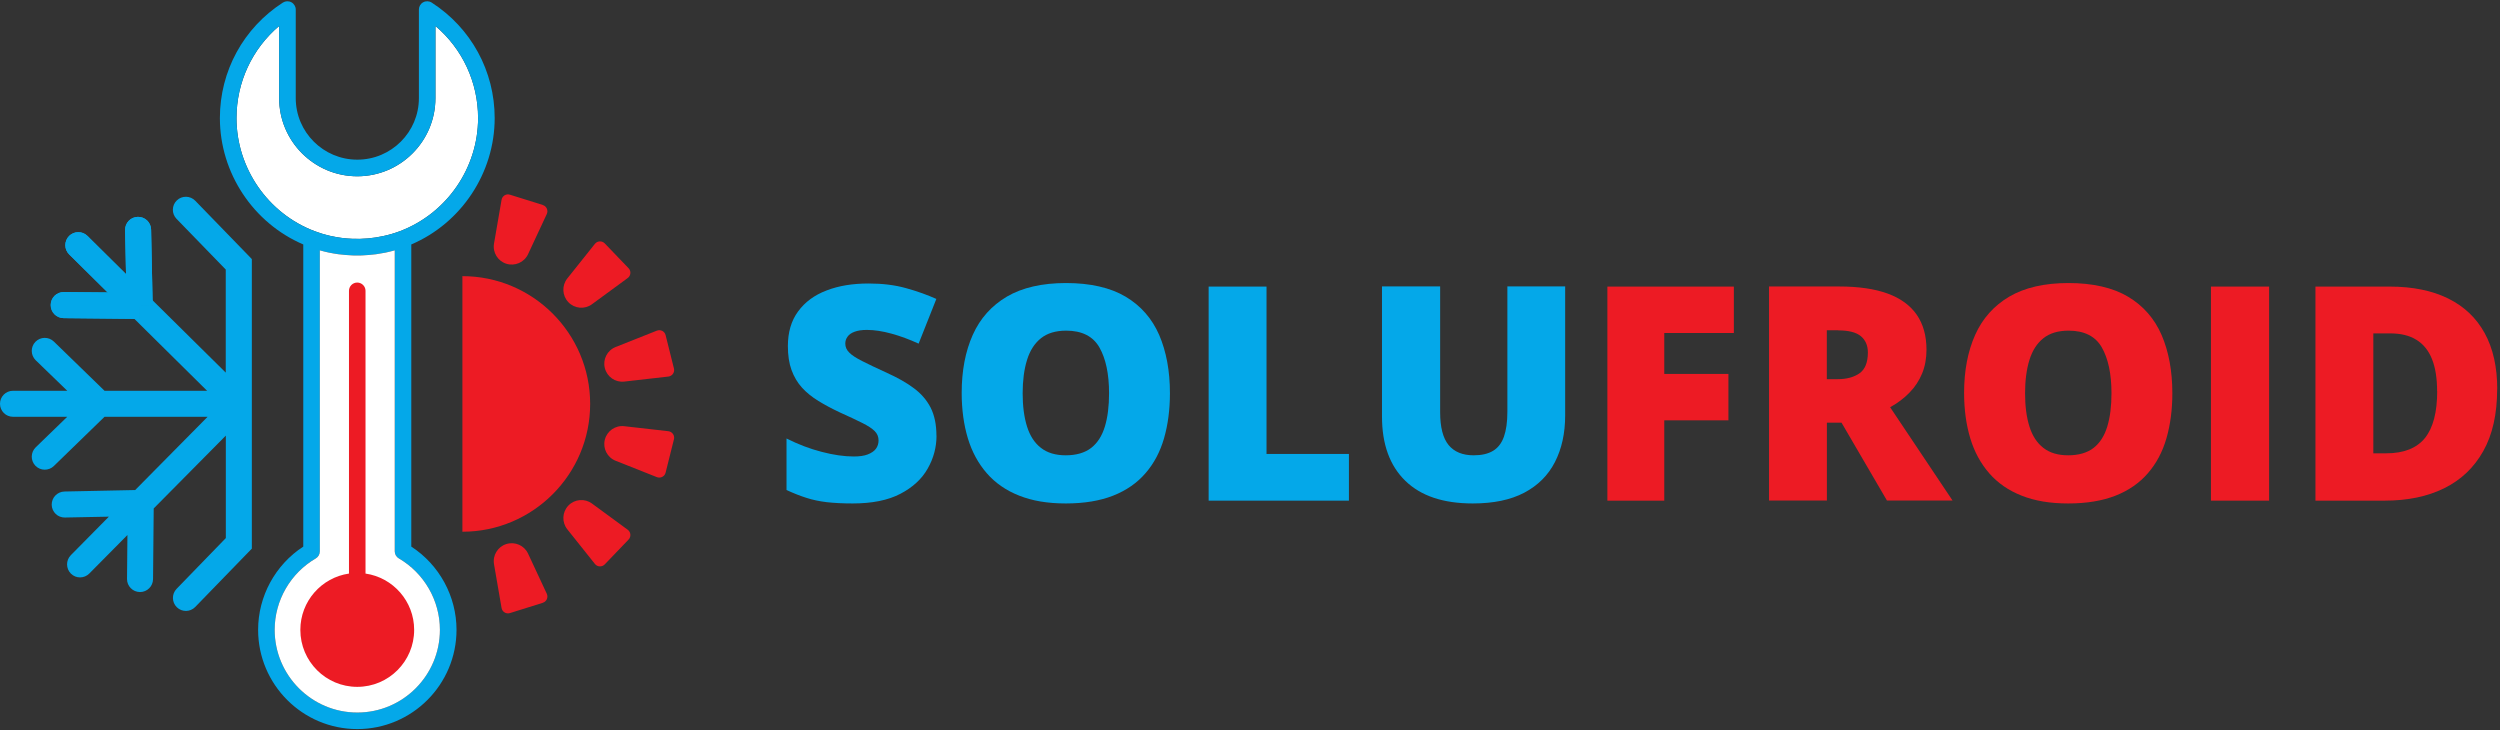 <svg xmlns="http://www.w3.org/2000/svg" width="178" height="52" viewBox="0 0 178 52" fill="none"><rect x="0" y="0" width="178" height="52" fill="#333333" stroke="none"/><path d="M34.039 8.409C34.039 11.963 31.806 15.193 28.486 16.456C28.096 16.603 27.697 16.722 27.289 16.808C26.567 16.969 25.826 17.035 25.085 17.002C24.957 16.997 24.833 16.988 24.705 16.979C24.463 16.959 24.22 16.926 23.983 16.888C23.826 16.86 23.665 16.831 23.508 16.793C23.128 16.708 22.757 16.594 22.392 16.456C19.071 15.197 16.839 11.963 16.839 8.409C16.839 5.854 17.955 3.474 19.874 1.85V6.989C19.874 10.058 22.372 12.552 25.441 12.552C28.51 12.552 31.003 10.058 31.003 6.989V1.85C32.922 3.474 34.039 5.854 34.039 8.409Z" fill="white"></path><path d="M24.087 18.099C24.424 18.146 24.757 18.175 25.099 18.184C24.762 18.17 24.424 18.142 24.087 18.099ZM25.773 18.184C26.116 18.175 26.448 18.146 26.785 18.099C26.453 18.142 26.111 18.17 25.773 18.184ZM27.778 17.909C27.887 17.885 27.997 17.857 28.106 17.828C27.997 17.852 27.887 17.88 27.778 17.909Z" fill="#008194"></path><path d="M29.284 38.918V17.405C32.851 15.88 35.221 12.313 35.221 8.409C35.221 5.065 33.545 1.991 30.733 0.182C30.552 0.068 30.319 0.058 30.129 0.163C29.939 0.267 29.825 0.467 29.825 0.68V6.988C29.825 9.406 27.859 11.368 25.441 11.368C23.023 11.368 21.057 9.406 21.057 6.988V0.68C21.057 0.467 20.938 0.267 20.748 0.163C20.558 0.058 20.325 0.068 20.145 0.182C17.333 1.991 15.656 5.065 15.656 8.409C15.656 12.318 18.031 15.88 21.593 17.405V38.918C19.598 40.215 18.378 42.457 18.378 44.842C18.378 48.741 21.546 51.91 25.441 51.91C29.336 51.91 32.504 48.741 32.504 44.842C32.504 42.457 31.279 40.215 29.284 38.918ZM16.839 8.409C16.839 5.853 17.955 3.473 19.874 1.849V6.988C19.874 10.057 22.372 12.551 25.441 12.551C28.509 12.551 31.003 10.057 31.003 6.988V1.849C32.922 3.473 34.039 5.853 34.039 8.409C34.039 11.962 31.806 15.192 28.486 16.455C28.096 16.602 27.697 16.721 27.289 16.807C26.567 16.968 25.826 17.035 25.085 17.002C24.956 16.997 24.833 16.987 24.705 16.978C24.462 16.959 24.22 16.925 23.983 16.887C23.826 16.859 23.664 16.831 23.508 16.793C23.128 16.707 22.757 16.593 22.391 16.455C19.071 15.197 16.839 11.962 16.839 8.409ZM25.441 50.732C22.197 50.732 19.556 48.091 19.556 44.842C19.556 42.756 20.677 40.809 22.482 39.759C22.662 39.654 22.771 39.46 22.771 39.251V17.823C22.881 17.852 22.99 17.88 23.094 17.909C23.199 17.933 23.299 17.956 23.398 17.98C23.631 18.028 23.859 18.066 24.087 18.099C24.424 18.142 24.762 18.17 25.099 18.184C25.156 18.184 25.213 18.189 25.265 18.189C25.379 18.194 25.493 18.194 25.607 18.189C25.664 18.189 25.721 18.184 25.773 18.184C26.111 18.17 26.453 18.142 26.785 18.099C27.009 18.066 27.232 18.028 27.45 17.985C27.559 17.961 27.669 17.937 27.778 17.909C27.887 17.88 27.997 17.852 28.106 17.823V39.251C28.106 39.46 28.215 39.654 28.4 39.759C30.201 40.809 31.322 42.756 31.322 44.842C31.322 48.091 28.68 50.732 25.441 50.732Z" fill="#04A8E9"></path><path d="M28.4 39.76C28.215 39.655 28.106 39.461 28.106 39.252V17.824C27.997 17.853 27.887 17.881 27.778 17.91C27.669 17.938 27.56 17.962 27.45 17.986C27.232 18.029 27.009 18.067 26.785 18.1C26.453 18.142 26.111 18.171 25.774 18.185C25.721 18.185 25.664 18.19 25.607 18.19C25.493 18.195 25.379 18.195 25.265 18.19C25.213 18.19 25.156 18.185 25.099 18.185C24.762 18.171 24.425 18.142 24.087 18.1C23.859 18.067 23.631 18.029 23.399 17.981C23.299 17.957 23.199 17.933 23.095 17.91C22.99 17.881 22.881 17.853 22.771 17.824V39.252C22.771 39.461 22.662 39.655 22.482 39.76C20.677 40.81 19.556 42.757 19.556 44.843C19.556 48.092 22.197 50.733 25.441 50.733C28.685 50.733 31.322 48.092 31.322 44.843C31.322 42.757 30.201 40.81 28.4 39.76Z" fill="white"></path><path d="M25.085 17.002C25.826 17.036 26.567 16.969 27.289 16.808C26.567 16.964 25.826 17.031 25.085 17.002Z" fill="#008194"></path><path d="M29.488 44.847C29.488 47.089 27.674 48.904 25.436 48.904C23.199 48.904 21.385 47.089 21.385 44.847C21.385 42.809 22.89 41.123 24.847 40.838V20.707C24.847 20.379 25.113 20.118 25.436 20.118C25.759 20.118 26.025 20.384 26.025 20.707V40.838C27.983 41.123 29.488 42.809 29.488 44.847Z" fill="#ED1B24"></path><path d="M38.647 42.92L36.309 43.651C36.039 43.737 35.758 43.566 35.711 43.285C35.531 42.25 35.35 41.214 35.174 40.174C35.065 39.542 35.44 38.925 36.053 38.735C36.666 38.545 37.326 38.834 37.597 39.414C38.043 40.369 38.485 41.319 38.931 42.274C39.05 42.53 38.917 42.834 38.647 42.915V42.92Z" fill="#ED1B24"></path><path d="M38.647 14.594L36.309 13.863C36.039 13.777 35.758 13.948 35.711 14.229C35.531 15.264 35.35 16.3 35.174 17.34C35.065 17.972 35.44 18.589 36.053 18.779C36.666 18.969 37.326 18.68 37.597 18.1C38.043 17.145 38.485 16.195 38.931 15.24C39.05 14.984 38.917 14.68 38.647 14.599V14.594Z" fill="#ED1B24"></path><path d="M44.755 38.416L43.059 40.183C42.864 40.387 42.532 40.373 42.356 40.15C41.701 39.328 41.045 38.506 40.39 37.684C39.991 37.181 40.024 36.464 40.466 35.998C40.912 35.533 41.63 35.471 42.147 35.851C42.998 36.473 43.843 37.095 44.693 37.718C44.921 37.884 44.95 38.212 44.755 38.416Z" fill="#ED1B24"></path><path d="M44.755 19.098L43.059 17.331C42.864 17.127 42.532 17.141 42.356 17.364C41.701 18.186 41.045 19.008 40.39 19.829C39.991 20.333 40.024 21.05 40.466 21.515C40.912 21.981 41.63 22.043 42.147 21.663C42.998 21.041 43.843 20.418 44.693 19.796C44.921 19.63 44.95 19.302 44.755 19.098Z" fill="#ED1B24"></path><path d="M47.985 31.277L47.391 33.652C47.325 33.927 47.03 34.075 46.764 33.97C45.786 33.581 44.807 33.191 43.833 32.806C43.235 32.569 42.907 31.928 43.064 31.305C43.221 30.683 43.814 30.27 44.451 30.346C45.496 30.465 46.541 30.583 47.586 30.702C47.866 30.735 48.056 31.006 47.985 31.282V31.277Z" fill="#ED1B24"></path><path d="M47.985 26.237L47.391 23.862C47.325 23.586 47.03 23.439 46.764 23.544C45.786 23.933 44.807 24.323 43.833 24.707C43.235 24.945 42.907 25.586 43.064 26.208C43.221 26.831 43.814 27.244 44.451 27.168C45.496 27.049 46.541 26.93 47.586 26.811C47.866 26.778 48.056 26.508 47.985 26.232V26.237Z" fill="#ED1B24"></path><path d="M42.019 28.758C42.019 33.775 37.939 37.859 32.923 37.859V19.662C37.939 19.662 42.019 23.742 42.019 28.758Z" fill="#ED1B24"></path><path d="M10.873 21.758L9.947 21.777L9.937 22.704H9.557L7.667 20.827L4.926 18.115C4.56 17.754 4.56 17.17 4.916 16.804C5.277 16.443 5.862 16.438 6.223 16.794L8.968 19.512L10.859 21.383L10.868 21.754L10.873 21.758Z" fill="#04A8E9"></path><path d="M10.873 21.758L9.947 21.777L9.02 21.796L9.001 20.841L8.973 19.516L8.906 16.386C8.897 15.873 9.301 15.45 9.814 15.441C10.327 15.431 10.749 15.835 10.759 16.348L10.863 21.388L10.873 21.758Z" fill="#04A8E9"></path><path d="M9.956 20.851L9.947 21.777L9.937 22.703H9.557L4.527 22.651C4.014 22.646 3.605 22.229 3.61 21.715C3.61 21.203 4.033 20.789 4.546 20.794L7.671 20.823L9.006 20.837L9.961 20.846L9.956 20.851Z" fill="#04A8E9"></path><path d="M17.931 18.451V39.062L13.899 43.218C13.542 43.584 12.958 43.593 12.592 43.237C12.227 42.881 12.217 42.292 12.573 41.926L16.079 38.311V31.015L10.944 36.202L10.897 41.237C10.892 41.745 10.474 42.159 9.961 42.154C9.453 42.149 9.039 41.731 9.044 41.223L9.073 38.093L6.356 40.838C5.995 41.199 5.41 41.204 5.049 40.843C4.688 40.482 4.684 39.898 5.04 39.532L7.752 36.786L4.622 36.848C4.114 36.858 3.691 36.454 3.681 35.941C3.672 35.433 4.076 35.01 4.589 34.996L9.624 34.891L14.782 29.675H7.443L3.833 33.181C3.468 33.537 2.879 33.528 2.522 33.162C2.166 32.796 2.176 32.207 2.541 31.851L4.788 29.675H0.926C0.413 29.675 0 29.262 0 28.749C0 28.236 0.413 27.823 0.926 27.823H4.788L2.541 25.648C2.176 25.291 2.166 24.702 2.522 24.337C2.879 23.971 3.463 23.961 3.833 24.317L7.443 27.823H14.744L9.552 22.688H9.932L9.942 21.767L10.868 21.748L10.859 21.377L16.074 26.531V19.192L12.569 15.582C12.212 15.216 12.222 14.627 12.588 14.271C12.953 13.915 13.542 13.924 13.899 14.29L17.927 18.442L17.931 18.451Z" fill="#04A8E9"></path><path d="M10.873 21.757L9.947 21.776L9.937 22.703H9.557L7.667 20.826L4.926 18.114C4.56 17.753 4.56 17.169 4.916 16.803C5.277 16.442 5.862 16.437 6.223 16.794L8.968 19.511L10.859 21.382L10.868 21.753L10.873 21.757Z" fill="#04A8E9"></path><path d="M10.873 21.757L9.947 21.776L9.02 21.795L9.001 20.84L8.973 19.515L8.906 16.385C8.897 15.872 9.301 15.449 9.814 15.44C10.327 15.43 10.749 15.834 10.759 16.347L10.863 21.387L10.873 21.757Z" fill="#04A8E9"></path><path d="M9.956 20.85L9.947 21.776L9.937 22.703H9.557L4.527 22.65C4.014 22.645 3.605 22.227 3.61 21.715C3.61 21.201 4.033 20.788 4.546 20.793L7.671 20.822L9.006 20.836L9.961 20.845L9.956 20.85Z" fill="#04A8E9"></path><path d="M66.68 31.014C66.68 31.842 66.473 32.625 66.053 33.362C65.639 34.099 64.986 34.701 64.106 35.16C63.226 35.62 62.094 35.846 60.703 35.846C60.011 35.846 59.396 35.814 58.872 35.756C58.348 35.691 57.857 35.594 57.41 35.445C56.957 35.303 56.492 35.115 56 34.889V31.221C56.828 31.635 57.663 31.958 58.504 32.172C59.344 32.392 60.108 32.502 60.787 32.502C61.195 32.502 61.531 32.456 61.79 32.353C62.049 32.249 62.243 32.12 62.366 31.952C62.489 31.784 62.553 31.583 62.553 31.363C62.553 31.098 62.463 30.878 62.275 30.69C62.094 30.509 61.796 30.315 61.395 30.115C60.994 29.914 60.464 29.662 59.797 29.364C59.234 29.099 58.724 28.827 58.271 28.549C57.818 28.271 57.423 27.954 57.1 27.598C56.776 27.242 56.531 26.822 56.356 26.343C56.181 25.864 56.097 25.295 56.097 24.642C56.097 23.665 56.336 22.837 56.822 22.177C57.307 21.511 57.98 21.013 58.846 20.683C59.713 20.346 60.709 20.185 61.842 20.185C62.838 20.185 63.73 20.294 64.526 20.521C65.322 20.741 66.034 21 66.668 21.284L65.406 24.467C64.753 24.169 64.112 23.93 63.478 23.756C62.844 23.581 62.256 23.49 61.719 23.49C61.363 23.49 61.072 23.535 60.845 23.62C60.619 23.704 60.451 23.82 60.347 23.969C60.237 24.118 60.185 24.279 60.185 24.467C60.185 24.706 60.276 24.913 60.464 25.101C60.645 25.289 60.955 25.489 61.389 25.709C61.822 25.929 62.417 26.214 63.168 26.557C63.912 26.893 64.546 27.249 65.063 27.637C65.587 28.025 65.982 28.484 66.26 29.021C66.532 29.558 66.674 30.224 66.674 31.02L66.68 31.014Z" fill="#04A8E9"></path><path d="M83.299 27.999C83.299 29.177 83.157 30.244 82.879 31.208C82.601 32.172 82.161 33 81.559 33.692C80.964 34.384 80.194 34.921 79.256 35.29C78.318 35.659 77.193 35.846 75.886 35.846C74.579 35.846 73.499 35.659 72.567 35.29C71.629 34.921 70.859 34.384 70.258 33.692C69.656 33 69.203 32.172 68.912 31.208C68.621 30.244 68.472 29.164 68.472 27.973C68.472 26.389 68.738 25.011 69.262 23.84C69.786 22.669 70.601 21.763 71.694 21.116C72.794 20.476 74.198 20.152 75.905 20.152C77.613 20.152 79.056 20.476 80.143 21.123C81.229 21.77 82.025 22.682 82.536 23.853C83.041 25.03 83.299 26.408 83.299 27.993V27.999ZM72.813 27.999C72.813 28.918 72.917 29.707 73.124 30.367C73.331 31.027 73.661 31.538 74.113 31.887C74.566 32.243 75.155 32.418 75.886 32.418C76.617 32.418 77.245 32.243 77.697 31.887C78.15 31.531 78.467 31.027 78.668 30.367C78.868 29.707 78.965 28.918 78.965 27.999C78.965 26.621 78.732 25.535 78.279 24.739C77.827 23.943 77.031 23.542 75.912 23.542C75.168 23.542 74.566 23.723 74.113 24.085C73.661 24.448 73.331 24.959 73.124 25.632C72.917 26.298 72.813 27.094 72.813 28.006V27.999Z" fill="#04A8E9"></path><path d="M86.055 35.646V20.405H90.176V32.321H96.043V35.646H86.055Z" fill="#04A8E9"></path><path d="M111.44 20.398V29.571C111.44 30.852 111.194 31.958 110.709 32.903C110.224 33.847 109.493 34.572 108.522 35.083C107.552 35.594 106.329 35.846 104.861 35.846C102.758 35.846 101.16 35.309 100.054 34.229C98.948 33.149 98.398 31.628 98.398 29.662V20.392H102.538V29.338C102.538 30.419 102.739 31.195 103.14 31.687C103.541 32.172 104.136 32.418 104.925 32.418C105.488 32.418 105.948 32.314 106.303 32.101C106.659 31.887 106.918 31.551 107.08 31.091C107.241 30.632 107.325 30.043 107.325 29.319V20.392H111.446L111.44 20.398Z" fill="#04A8E9"></path><path d="M118.502 35.646H114.446V20.405H123.451V23.711H118.496V26.622H123.063V29.928H118.496V35.653L118.502 35.646Z" fill="#ED1B24"></path><path d="M130.949 20.398C132.333 20.398 133.485 20.567 134.403 20.903C135.322 21.239 136.008 21.744 136.473 22.41C136.933 23.077 137.166 23.911 137.166 24.901C137.166 25.522 137.062 26.085 136.855 26.589C136.648 27.094 136.35 27.553 135.962 27.948C135.574 28.349 135.115 28.698 134.578 28.996L139.022 35.639H134.352L131.117 30.096H130.075V35.639H125.955V20.398H130.949ZM130.884 23.517H130.069V26.997H130.839C131.473 26.997 131.99 26.861 132.391 26.583C132.792 26.305 132.993 25.807 132.993 25.095C132.993 24.603 132.825 24.215 132.495 23.937C132.159 23.659 131.622 23.523 130.878 23.523L130.884 23.517Z" fill="#ED1B24"></path><path d="M154.671 27.999C154.671 29.177 154.529 30.244 154.25 31.208C153.972 32.172 153.532 33 152.931 33.692C152.335 34.384 151.566 34.921 150.628 35.29C149.69 35.659 148.564 35.846 147.257 35.846C145.951 35.846 144.87 35.659 143.939 35.29C143.001 34.921 142.231 34.384 141.629 33.692C141.028 33 140.575 32.172 140.284 31.208C139.993 30.244 139.844 29.164 139.844 27.973C139.844 26.389 140.109 25.011 140.633 23.84C141.157 22.669 141.972 21.763 143.065 21.116C144.165 20.476 145.569 20.152 147.277 20.152C148.985 20.152 150.427 20.476 151.514 21.123C152.601 21.77 153.396 22.682 153.907 23.853C154.412 25.03 154.671 26.408 154.671 27.993V27.999ZM144.185 27.999C144.185 28.918 144.288 29.707 144.495 30.367C144.702 31.027 145.032 31.538 145.485 31.887C145.938 32.243 146.526 32.418 147.257 32.418C147.988 32.418 148.616 32.243 149.069 31.887C149.521 31.531 149.838 31.027 150.039 30.367C150.24 29.707 150.337 28.918 150.337 27.999C150.337 26.621 150.104 25.535 149.651 24.739C149.198 23.943 148.402 23.542 147.283 23.542C146.539 23.542 145.938 23.723 145.485 24.085C145.032 24.448 144.702 24.959 144.495 25.632C144.288 26.298 144.185 27.094 144.185 28.006V27.999Z" fill="#ED1B24"></path><path d="M157.42 35.646V20.405H161.561V35.646H157.42Z" fill="#ED1B24"></path><path d="M177.798 27.702C177.798 29.475 177.468 30.95 176.808 32.121C176.148 33.298 175.217 34.178 174.02 34.767C172.823 35.355 171.413 35.646 169.789 35.646H164.86V20.405H170.139C171.782 20.405 173.166 20.69 174.311 21.253C175.45 21.816 176.316 22.637 176.912 23.724C177.507 24.811 177.804 26.137 177.804 27.709L177.798 27.702ZM173.522 27.851C173.522 26.926 173.399 26.163 173.153 25.555C172.907 24.947 172.539 24.494 172.04 24.19C171.549 23.886 170.928 23.737 170.177 23.737H168.981V32.276H169.899C171.148 32.276 172.066 31.914 172.655 31.189C173.237 30.465 173.528 29.352 173.528 27.858L173.522 27.851Z" fill="#ED1B24"></path></svg>